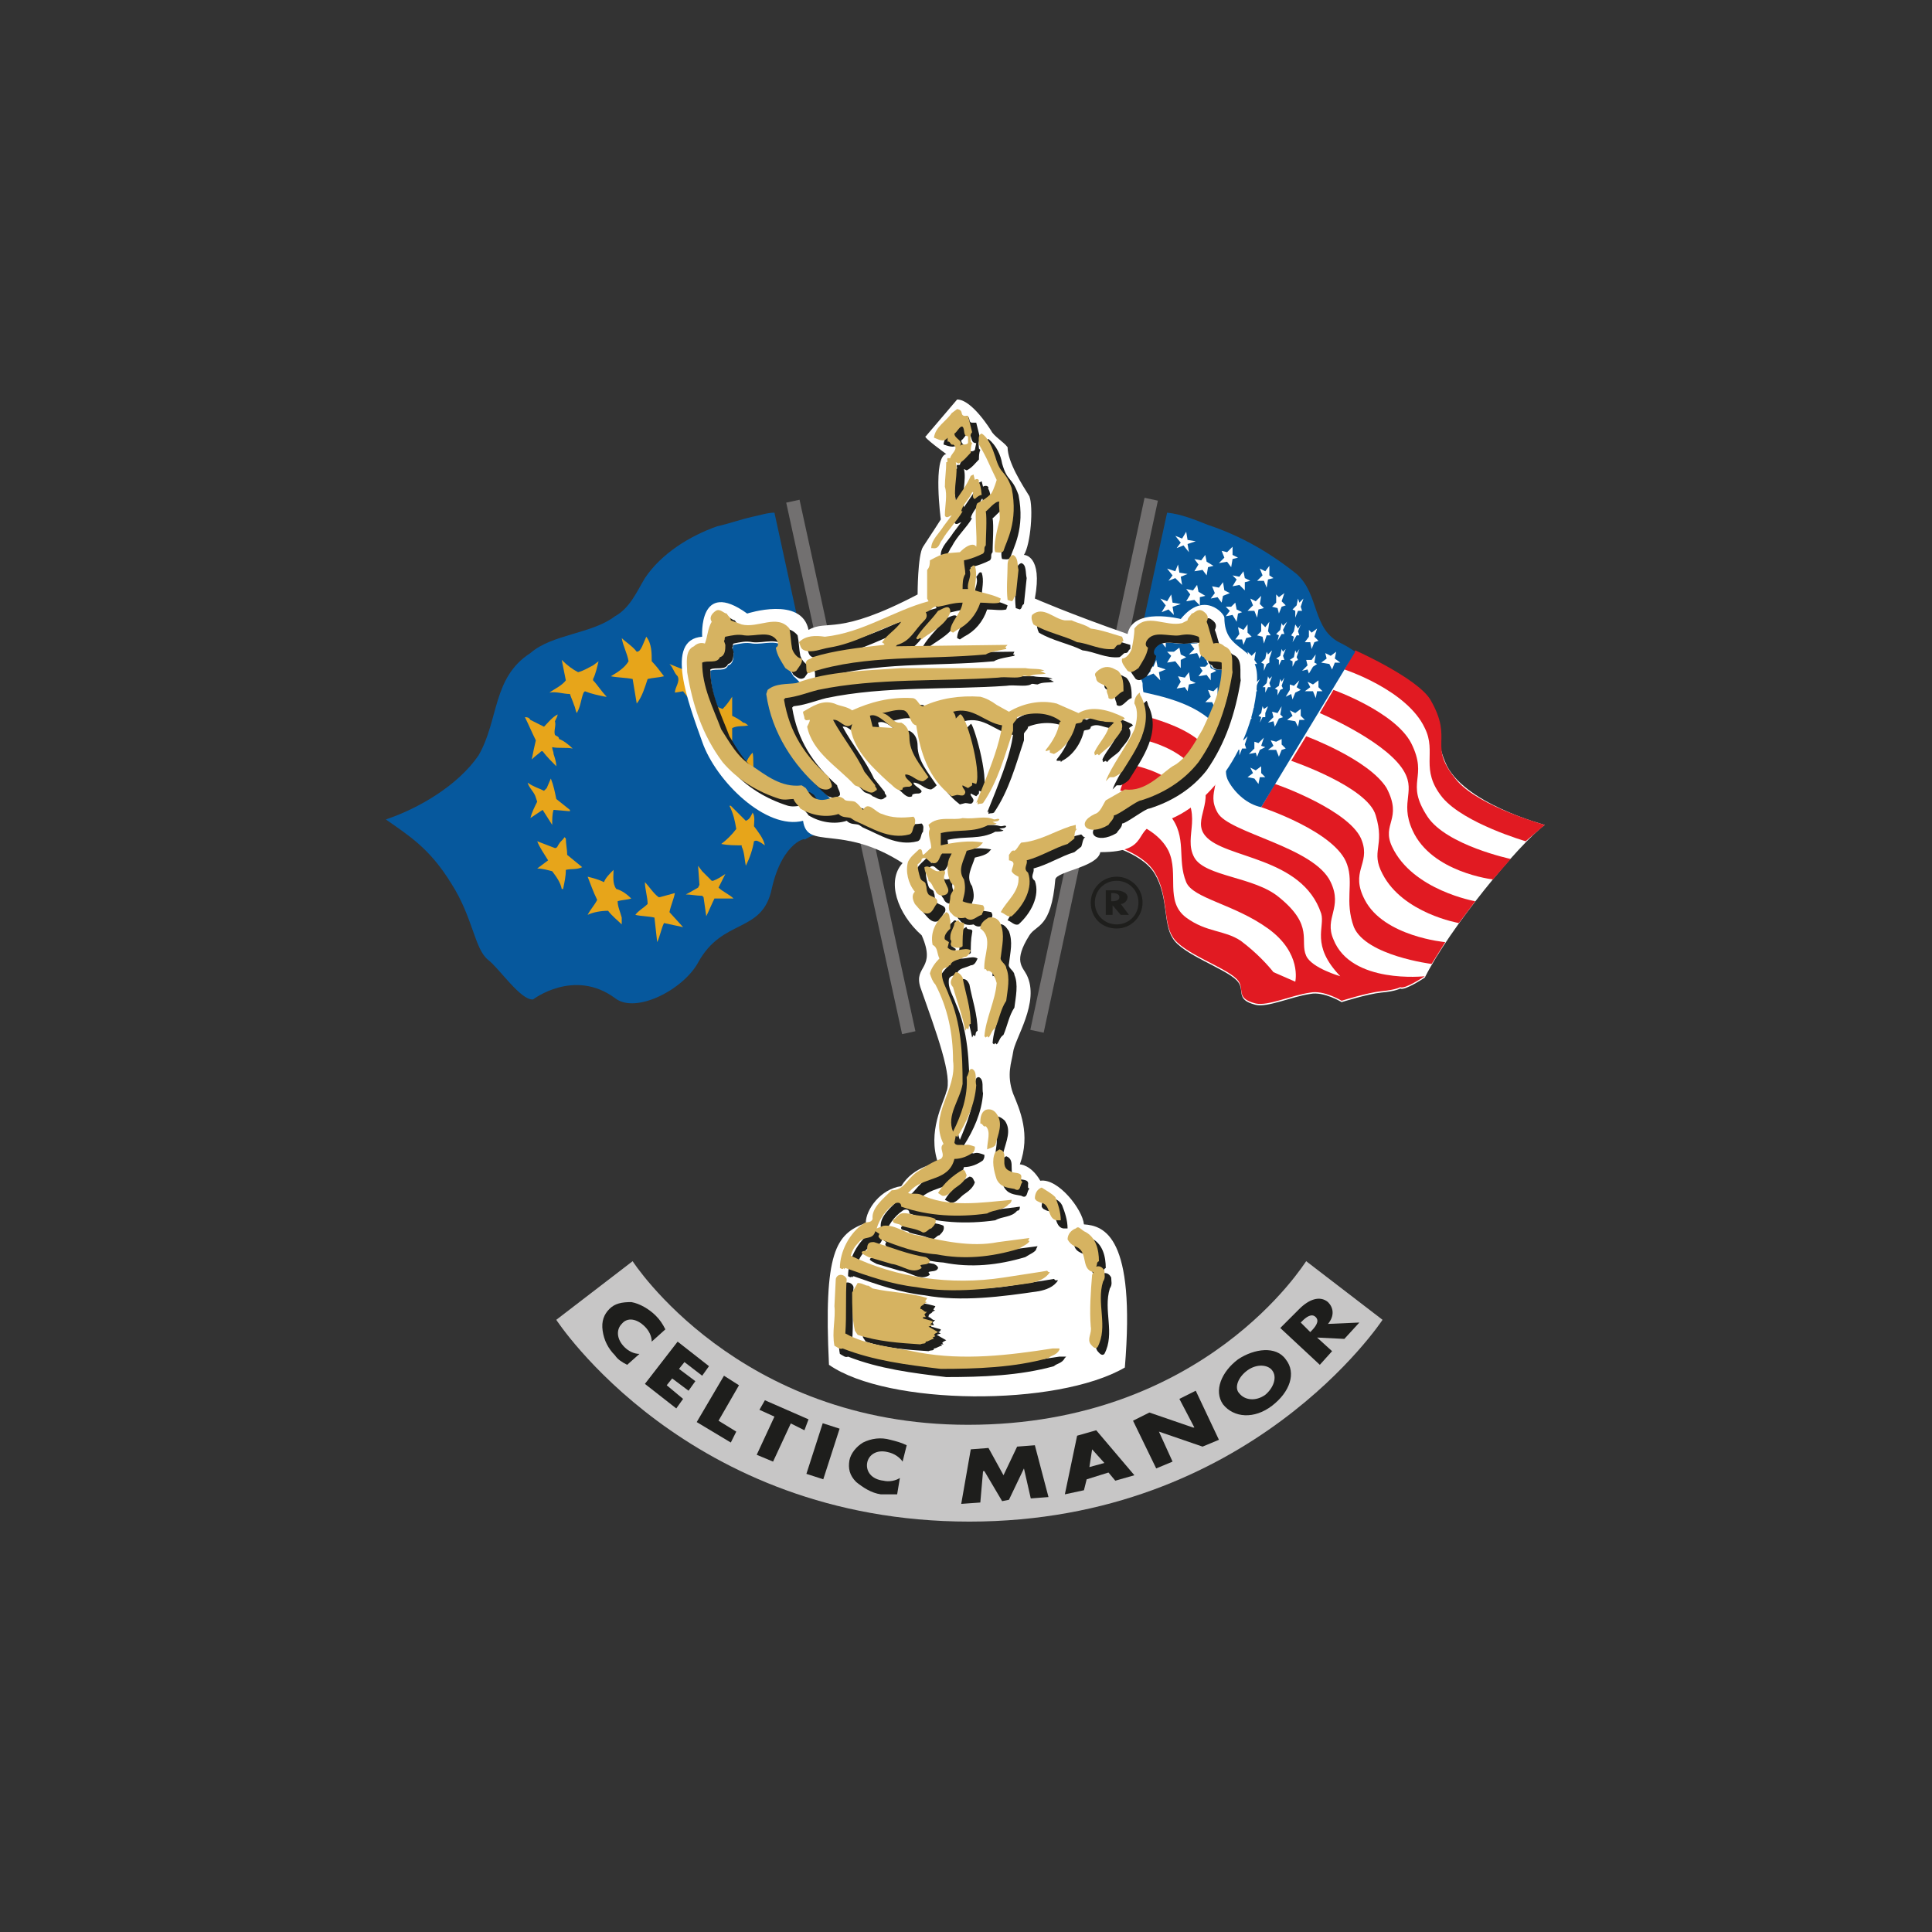 <?xml version="1.0" encoding="utf-8"?>
<!-- Generator: Adobe Illustrator 24.2.0, SVG Export Plug-In . SVG Version: 6.00 Build 0)  -->
<svg version="1.1" id="Layer_1" xmlns="http://www.w3.org/2000/svg" xmlns:xlink="http://www.w3.org/1999/xlink" x="0px" y="0px"
	 viewBox="0 0 141.7 141.7" style="enable-background:new 0 0 141.7 141.7;" xml:space="preserve">
<rect x="0" y="0" width="141.7" height="141.7" fill="#333333" stroke="none"/>
<style type="text/css">
	.st0{fill:#C7C6C6;}
	.st1{fill:#727070;}
	.st2{fill:#1E1E1C;}
	.st3{fill:#FFFFFF;}
	.st4{fill:#E11A22;}
	.st5{fill:#06589D;}
	.st6{fill:#E7A51A;}
	.st7{fill:#D6B361;}
</style>
<path class="st0" d="M71,104.5c-16.9,0-24.6-12-24.6-12l-5.6,4.3c0,0,9.6,14.8,30.3,14.8c20.6,0,30.3-14.8,30.3-14.8l-5.6-4.3
	C95.7,92.6,88.4,104.5,71,104.5"/>
<rect x="60.3" y="55.7" transform="matrix(0.21 -0.978 0.978 0.21 8.43 122.809)" class="st1" width="39.9" height="1"/>
<rect x="61.9" y="36.3" transform="matrix(0.977 -0.213 0.213 0.977 -10.544 14.585)" class="st1" width="1" height="39.9"/>
<path class="st2" d="M81.6,66.1L81.6,66.1c0.3,0,0.5-0.1,0.5-0.3c0-0.2-0.2-0.3-0.5-0.3h-0.1V66.1z M82.8,67.1h-0.6l-0.6-0.7h0v0.7
	h-0.5v-1.8h0.7c0.5,0,0.9,0.2,0.9,0.5c0,0.2-0.2,0.5-0.5,0.5L82.8,67.1z"/>
<path class="st2" d="M81.9,67.8c0.9,0,1.6-0.7,1.6-1.6c0-0.9-0.7-1.6-1.6-1.6c-0.9,0-1.6,0.7-1.6,1.6C80.3,67.1,81,67.8,81.9,67.8
	 M80,66.2c0-1,0.8-1.9,1.9-1.9c1,0,1.9,0.8,1.9,1.9c0,1-0.8,1.9-1.9,1.9C80.8,68.1,80,67.3,80,66.2"/>
<path class="st3" d="M104.5,71.7c0,0-1.5,1-1.8,0.8c0,0-0.3,0.2-1.4,0.3c-1,0.1-2.9,0.7-2.9,0.7s-1.3-0.8-2.3-0.6
	c-1.4,0.2-3.1,1-4,0.8c-1.6-0.4-0.7-1.1-1.4-1.8c-0.9-0.9-4-1.9-4.7-3.1c-0.7-1.1-0.3-3-1.3-4.7c-1-1.7-4.1-2.3-4.1-2.3l5.1-24
	c0,0,7.8,2.2,9.9,5.2c1.2,1.6,0.7,2.8,2,3.8c1.8,1.4,6.7,2.8,7.7,5.4c0.7,1.9-0.1,1.8,0.7,3.7c1.2,3,7.3,4.6,7.3,4.6
	C111.4,61.9,106.3,68.1,104.5,71.7"/>
<path class="st4" d="M106.9,57.3c1.7,1.9,6.4,3.2,6.4,3.2l-1.4,1.2c0,0-4.5-1.3-6.1-3.2c-1.7-2.1-0.4-3.3-1.3-5.1
	c-1.3-2.8-5.9-4.3-5.9-4.3l0.8-1.4c0,0,4.5,2,5.5,3.6C106.7,54.4,104.6,54.6,106.9,57.3"/>
<path class="st4" d="M104.7,59.9c1.4,2.1,6.1,3.1,6.1,3.1l-1.3,1.5c0,0-4.5-0.5-5.9-3.6c-1-2.2,0.4-2.9-0.8-4.6c-1.5-2.1-6-4-6-4
	l1-1.7c0,0,4.5,1.6,5.7,3.9C104.8,57.1,103,57.3,104.7,59.9"/>
<path class="st4" d="M102.1,62.1c1.5,3.2,6.1,4,6.1,4l-1.2,1.6c0,0-4.1-0.7-5.6-3.6c-0.9-1.7,0.2-2-0.5-4.3c-0.6-2.1-6.2-4-6.2-4
	l1.1-1.8c0,0,4.6,1.7,5.9,3.8C102.9,60.1,101.3,60.4,102.1,62.1"/>
<path class="st4" d="M99.9,61.7c0.6,1.7-0.9,2.2,0.2,4.3c1.4,2.7,5.9,3.1,5.9,3.1l-1,1.6c0,0-4.8-0.6-5.7-2.7
	c-0.7-1.9,0-3.2-0.5-4.6c-0.8-2.4-6.3-4.2-6.3-4.2l1-1.7C93.6,57.5,99.2,59.5,99.9,61.7"/>
<path class="st5" d="M98.4,47.2c0.4,0.2,0.7,0.4,1,0.6l-6.9,11.4c-1-0.2-1.9-1-2.4-1.9c-0.5-0.9,0.2-1.9-0.1-2.8
	c-1-2.4-3.7-3.2-6-3.7l-1.2-0.3l2.8-12.9c1,0.1,2,0.5,3,0.9c2.4,0.8,4.5,2,6.5,3.6C96.8,43.6,96.2,46.2,98.4,47.2"/>
<path class="st4" d="M82.5,52.2c0,0,5,0.8,6.2,3c1.2,2.3-0.3,2.8,0.6,4.4c0.8,1.5,7.1,2.5,8.3,5.1c0.9,1.9-0.5,2.6,0.2,4.2
	c1.3,3.3,6.7,2.7,6.7,2.7s-1.5,1-1.8,0.8c0,0-0.3,0.2-1.4,0.3c-1,0.1-2.9,0.7-2.9,0.7s-1.3-0.8-2.3-0.6c-1.4,0.2-3.1,1-4,0.8
	c-1.6-0.4-0.7-1.1-1.4-1.8c-0.9-0.9-4-1.9-4.7-3.1c-0.7-1.1-0.3-3-1.3-4.7c-1-1.7-4.1-2.3-4.1-2.3l0.4-2c0,0,3.6,0.5,4.7,2.7
	c0.8,1.7-0.3,3.7,1.3,4.9c1.5,1.1,2.8,0.9,4,1.7c1.2,0.9,2,1.8,2.4,2.3l1.6,0.7c0,0,0.5-2.1-2-3.9c-2.5-1.8-5.5-2.2-6-3.4
	c-0.7-1.7,0.1-3.3-1.2-4.9c-1.5-1.8-4.4-1.9-4.4-1.9l0.4-2c0,0,2.7,0.2,4.4,1.6c2.3,2.1,0.5,3.8,1.4,5.4c0.8,1.4,4.4,1.4,6.2,2.9
	c2.6,2.1,1.5,3.2,2,4.3c0.4,0.9,2.5,1.5,2.5,1.5c-2.2-2.3-1.1-3.6-1.4-4.6c-1.4-4.2-7.1-4-8.5-5.7c-1-1.2,0.8-2.5-0.4-4.4
	c-1.7-2.7-5.7-2.9-5.7-2.9L82.5,52.2z"/>
<polygon class="st3" points="90.4,40.7 90.8,40.9 90.4,41 90.3,41.6 90,41.2 89.4,41.3 89.8,40.9 89.6,40.4 90,40.5 90.4,40.1 "/>
<polygon class="st3" points="93.1,42.2 93.4,42.4 93,42.5 92.9,43.1 92.7,42.6 92.2,42.6 92.6,42.2 92.4,41.7 92.8,41.9 93.1,41.5 
	"/>
<polygon class="st3" points="94,44.1 94.3,44.4 94,44.5 93.8,45 93.7,44.6 93.3,44.5 93.6,44.2 93.6,43.6 93.8,43.8 94.2,43.5 "/>
<polygon class="st3" points="92.5,54.7 92.8,54.8 92.4,55 92.2,55.5 92.1,55.2 91.6,55.3 92,54.9 92,54.4 92.3,54.5 92.7,54.1 "/>
<polygon class="st3" points="93.9,52.4 94.1,52.6 93.8,52.7 93.5,53.3 93.4,52.9 93,53 93.4,52.6 93.3,52.2 93.7,52.3 94,51.8 "/>
<polygon class="st3" points="95.1,50.4 95.4,50.6 95,50.8 94.8,51.3 94.7,50.9 94.3,51.1 94.6,50.6 94.6,50.2 94.9,50.3 95.3,49.9 
	"/>
<polygon class="st3" points="96.4,48.6 96.6,48.7 96.3,48.9 96,49.4 95.9,49.1 95.5,49.2 95.9,48.8 95.8,48.4 96.2,48.4 96.5,48 "/>
<polygon class="st3" points="96.4,46.7 96.7,47 96.4,47.1 96.2,47.6 96.1,47.1 95.7,47.1 96,46.7 96,46.2 96.2,46.4 96.6,46.1 "/>
<polygon class="st3" points="95.4,44.5 95.5,44.8 95.2,44.8 95,45.3 95,44.8 94.8,44.7 95.1,44.4 95.2,43.9 95.3,44.2 95.6,43.9 "/>
<polygon class="st3" points="95.2,46.3 95.3,46.6 95.1,46.6 94.8,47.1 94.9,46.7 94.7,46.6 94.9,46.3 95,45.8 95.2,46.1 95.4,45.8 
	"/>
<polygon class="st3" points="94.1,48.1 94.2,48.4 94,48.4 93.8,48.8 93.8,48.4 93.6,48.3 93.9,48.1 94,47.6 94.1,47.8 94.3,47.6 "/>
<polygon class="st3" points="93.1,50.1 93.2,50.4 93,50.4 92.8,50.8 92.8,50.4 92.6,50.4 92.9,50.1 93,49.6 93.1,49.8 93.3,49.6 "/>
<polygon class="st3" points="94,50.3 94.1,50.5 93.9,50.6 93.7,51 93.7,50.6 93.5,50.5 93.8,50.3 93.9,49.8 94,50 94.2,49.7 "/>
<polygon class="st3" points="95.1,48.2 95.2,48.4 95,48.5 94.8,48.9 94.8,48.5 94.6,48.4 94.9,48.2 95,47.7 95.1,47.9 95.3,47.6 "/>
<polygon class="st3" points="92.8,52.3 92.8,52.6 92.6,52.6 92.4,53 92.5,52.6 92.3,52.5 92.5,52.3 92.6,51.8 92.7,52 93,51.8 "/>
<polygon class="st3" points="94.1,46.2 94.2,46.5 94,46.5 93.7,47 93.8,46.6 93.6,46.5 93.9,46.2 94,45.7 94.1,45.9 94.4,45.6 "/>
<polygon class="st3" points="93.1,48.3 93.1,48.6 92.9,48.7 92.7,49.2 92.7,48.7 92.5,48.6 92.8,48.3 92.9,47.8 93,48 93.3,47.7 "/>
<polygon class="st3" points="92.1,50.4 92.2,50.7 92,50.7 91.7,51.2 91.8,50.8 91.6,50.7 91.9,50.4 91.9,49.8 92.1,50.1 92.4,49.8 
	"/>
<polygon class="st3" points="91.7,52.4 91.8,52.7 91.6,52.8 91.3,53.2 91.4,52.8 91.1,52.7 91.4,52.4 91.5,51.9 91.7,52.1 92,51.8 
	"/>
<polygon class="st3" points="91.3,54.6 91.4,54.9 91.1,54.9 90.9,55.4 90.9,55 90.7,54.9 91,54.6 91.1,54 91.2,54.3 91.5,54 "/>
<polygon class="st3" points="93,46.3 93.2,46.6 92.9,46.6 92.7,47.2 92.6,46.7 92.2,46.6 92.5,46.3 92.5,45.7 92.8,46 93.1,45.6 "/>
<polygon class="st3" points="92,48.4 92.2,48.7 91.9,48.7 91.7,49.3 91.6,48.8 91.3,48.7 91.6,48.4 91.5,47.8 91.8,48.1 92.1,47.8 
	"/>
<polygon class="st3" points="90.9,50.6 91.1,50.9 90.8,50.9 90.6,51.5 90.5,51 90.2,50.9 90.5,50.6 90.4,50 90.7,50.3 91,49.9 "/>
<polygon class="st3" points="90.6,52.5 90.8,52.8 90.5,52.8 90.4,53.3 90.3,52.9 89.9,52.8 90.2,52.5 90.1,51.9 90.4,52.1 
	90.7,51.8 "/>
<polygon class="st3" points="92.4,44.3 92.7,44.6 92.3,44.7 92.2,45.3 92,44.8 91.5,44.8 91.9,44.4 91.7,43.9 92.1,44.1 92.5,43.7 
	"/>
<polygon class="st3" points="91.5,46.4 91.8,46.7 91.4,46.8 91.2,47.3 91.1,46.9 90.6,46.9 90.9,46.5 90.8,46 91.2,46.2 91.5,45.8 
	"/>
<polygon class="st3" points="90.5,48.7 90.8,48.9 90.4,49 90.3,49.6 90.1,49.1 89.6,49.1 90,48.8 89.8,48.2 90.2,48.4 90.5,48 "/>
<polygon class="st3" points="89.3,51 89.6,51.3 89.2,51.4 89.1,51.9 88.9,51.5 88.4,51.5 88.8,51.1 88.6,50.6 89,50.7 89.3,50.4 "/>
<polygon class="st3" points="89.8,43.3 90.2,43.5 89.7,43.7 89.6,44.2 89.3,43.8 88.8,43.9 89.1,43.5 88.9,43 89.4,43.1 89.7,42.7 
	"/>
<polygon class="st3" points="89,45.2 89.4,45.4 89,45.5 88.9,46.1 88.6,45.7 88,45.8 88.4,45.4 88.2,44.9 88.6,45 89,44.6 "/>
<polygon class="st3" points="88.2,47.4 88.6,47.6 88.2,47.8 88,48.3 87.8,47.9 87.2,48 87.6,47.6 87.3,47.2 87.8,47.2 88.2,46.9 "/>
<polygon class="st3" points="87.3,49.9 87.7,50.1 87.2,50.2 87.1,50.7 86.9,50.4 86.3,50.5 86.6,50 86.4,49.6 86.9,49.7 87.2,49.3 
	"/>
<polygon class="st3" points="88.5,41.2 89,41.5 88.6,41.6 88.5,42.2 88.2,41.8 87.6,41.9 87.9,41.4 87.6,41 88.1,41.1 88.4,40.7 "/>
<polygon class="st3" points="97.9,48.3 98.3,48.6 97.9,48.6 97.7,49.1 97.5,48.7 96.9,48.6 97.3,48.3 97.2,47.9 97.6,48.1 98,47.8 
	"/>
<polygon class="st3" points="96.7,50.4 97,50.7 96.6,50.7 96.5,51.2 96.3,50.7 95.7,50.7 96.1,50.4 95.9,50 96.3,50.2 96.7,49.9 "/>
<polygon class="st3" points="94,54.6 94.3,54.9 94,55 93.8,55.5 93.6,55 93,55 93.4,54.7 93.2,54.3 93.6,54.4 94,54.2 "/>
<polygon class="st3" points="92.5,56.7 92.8,57 92.4,57 92.3,57.5 92,57.1 91.5,57 91.9,56.7 91.7,56.3 92.1,56.5 92.5,56.2 "/>
<polygon class="st3" points="95.4,52.5 95.7,52.8 95.3,52.8 95.2,53.3 95,52.9 94.4,52.8 94.8,52.5 94.6,52.1 95,52.3 95.4,52 "/>
<polygon class="st3" points="91.3,42.4 91.7,42.6 91.3,42.7 91.3,43.3 90.9,42.9 90.4,43 90.7,42.5 90.4,42.2 90.9,42.3 91.2,41.9 
	"/>
<polygon class="st3" points="89.8,46.9 90.2,47.1 89.8,47.2 89.8,47.8 89.5,47.4 89,47.4 89.2,47 89,46.7 89.4,46.7 89.7,46.4 "/>
<polygon class="st3" points="88.8,49 89.2,49.2 88.8,49.4 88.8,49.9 88.5,49.5 87.9,49.6 88.2,49.2 88,48.9 88.4,48.9 88.7,48.6 "/>
<polygon class="st3" points="90.7,44.7 91.1,44.9 90.8,45 90.7,45.6 90.4,45.1 89.9,45.2 90.2,44.8 89.9,44.5 90.3,44.5 90.6,44.2 
	"/>
<polygon class="st3" points="87.9,43.4 88.4,43.7 88,43.8 88,44.4 87.6,44 87,44.1 87.3,43.6 87,43.2 87.5,43.3 87.8,42.9 "/>
<polygon class="st3" points="87.1,45.7 87.6,46 87.2,46.1 87.2,46.8 86.8,46.3 86.2,46.4 86.5,45.9 86.2,45.6 86.7,45.6 87,45.3 "/>
<polygon class="st3" points="86.6,48 87,48.2 86.6,48.4 86.6,49 86.2,48.5 85.6,48.6 85.9,48.1 85.6,47.8 86.1,47.8 86.5,47.5 "/>
<polygon class="st3" points="87.1,39.6 87.7,39.7 87.1,39.9 87.2,40.5 86.8,40 86.3,40.2 86.6,39.8 86.2,39.3 86.7,39.5 87,39 "/>
<polygon class="st3" points="86.5,42 87.1,42.1 86.6,42.3 86.7,42.9 86.2,42.4 85.7,42.6 86,42.2 85.6,41.7 86.2,41.9 86.4,41.4 "/>
<polygon class="st3" points="86,44.2 86.6,44.3 86,44.5 86.1,45.1 85.7,44.7 85.2,44.9 85.5,44.4 85.1,43.9 85.6,44.1 85.9,43.6 "/>
<polygon class="st3" points="85.4,46.5 86,46.7 85.5,46.9 85.5,47.5 85.1,47 84.6,47.2 84.9,46.8 84.5,46.3 85.1,46.4 85.3,46 "/>
<polygon class="st3" points="84.9,48.9 85.5,49.1 85,49.3 85.1,49.9 84.6,49.4 84.1,49.6 84.4,49.2 84,48.7 84.6,48.9 84.8,48.4 "/>
<path class="st5" d="M55.2,37.9c0.5-0.1,1.1-0.3,1.6-0.3l5.1,23.4c-0.8-0.1-2.2,0.1-2.9,0.6c0.3-0.2-1.6,0-2.4,3.6
	c-0.7,3.3-3.6,2.1-5.4,5.4c-1.1,2-4.6,3.8-6.1,2.6c-3-2.2-6,0.1-6,0.1c-0.9,0.1-2.5-2.3-3.3-2.9c-1-0.8-1.1-3.1-2.7-5.6
	c-1.6-2.6-3.1-3.5-4.8-4.7c2.4-0.8,5.3-2.5,6.8-4.7c1.5-2.6,1-5.7,3.8-7.5c1.6-1.4,4.5-1.4,6.2-2.7c1.1-0.6,1.6-1.8,2.2-2.8
	c1.2-1.8,3.3-3.1,5.3-3.8C53.5,38.4,54.3,38.1,55.2,37.9"/>
<path class="st6" d="M42.4,49.3c0.4-0.1,0.7-0.3,1.1-0.5l0.4-0.3c-0.1,0.4-0.2,0.9-0.4,1.3l0,0.1c0.3,0.3,0.6,0.8,1,1.2l-0.1,0
	c-0.5-0.1-1-0.2-1.5-0.4l-0.1,0.1c-0.2,0.5-0.2,1-0.5,1.5c-0.1-0.2-0.1-0.4-0.2-0.6c-0.1-0.3-0.2-0.5-0.3-0.8c-0.5,0-1-0.2-1.5-0.1
	l0,0c0.4-0.3,0.9-0.5,1.2-0.9c-0.1-0.5-0.2-1-0.3-1.5C41.6,48.8,42,49.1,42.4,49.3"/>
<path class="st6" d="M46.7,47.8c0.2,0,0.3-0.2,0.4-0.4l0.3-0.7c0.4,0.5,0.4,1.2,0.4,1.8c0.3,0.3,0.6,0.7,0.9,1.1l0,0
	c-0.4,0.1-0.8,0.1-1.2,0.2c-0.2,0.6-0.4,1.3-0.8,1.8c-0.1-0.6-0.2-1.2-0.3-1.8c-0.5-0.1-1.1-0.1-1.6-0.2c0.5-0.3,1-0.6,1.3-1.1
	c-0.1-0.6-0.4-1.1-0.5-1.7C45.9,47.1,46.4,47.4,46.7,47.8"/>
<path class="st6" d="M38.9,52.8l1,0.5c0.3-0.3,0.6-0.7,1-0.9c0,0.1-0.1,0.3-0.2,0.5c0.1,0.3-0.1,0.7,0,1c0.1,0.1,0.3,0.1,0.3,0.3
	c0.3,0.1,0.7,0.4,1,0.7c-0.5-0.1-1,0-1.5-0.1c0,0.2,0.1,0.3,0.1,0.5c0.1,0.3,0.2,0.6,0.2,0.9c-0.3-0.3-0.7-0.7-1-1.1l-0.1,0
	c-0.2,0.2-0.4,0.3-0.7,0.6c0.1-0.5,0.2-1,0.3-1.4c-0.3-0.6-0.5-1.1-0.8-1.7C38.6,52.6,38.8,52.6,38.9,52.8"/>
<path class="st6" d="M50.1,49.1c0.1-0.3,0.2-0.5,0.4-0.7c0.1,0.4,0.2,0.8,0.2,1.2c0.4,0.3,0.9,0.5,1.2,0.8c-0.3,0.1-0.7,0.1-1.1,0.1
	c0,0.4,0,0.7,0,1.1l0,0l-0.7-0.9l-0.6,0.1c0-0.4,0.4-0.8,0.2-1.2c-0.3-0.3-0.3-0.6-0.6-0.9L50.1,49.1L50.1,49.1z"/>
<path class="st6" d="M39.9,58l0.2-0.2l0.3-0.7c0.2,0.5,0.3,1,0.4,1.5l1,0.8l0,0.1l-1.2-0.1c-0.1,0.3-0.1,0.7-0.1,1.1l0,0l-0.7-1.1
	c-0.3,0.2-0.6,0.4-0.9,0.6c0.1-0.4,0.3-0.8,0.5-1.2l-0.1-0.3c-0.1-0.4-0.5-0.7-0.6-1.1C39.1,57.7,39.5,57.8,39.9,58"/>
<path class="st6" d="M53,52c0.3-0.3,0.5-0.6,0.7-0.9c0,0.5,0,0.9,0,1.4c0.2,0.1,0.6,0.3,0.8,0.5c0.2,0,0.3,0.2,0.4,0.2
	c-0.4,0.1-0.8,0-1.2,0.2c0,0.3,0,0.7,0,1c-0.3-0.3-0.3-1.1-0.9-0.9c-0.2,0-0.4,0-0.6,0c0.2-0.2,0.3-0.4,0.4-0.6
	c-0.1-0.4-0.4-0.8-0.5-1.2C52.4,51.7,52.7,51.9,53,52"/>
<path class="st6" d="M40.7,62.2c0.2,0,0.2-0.2,0.3-0.3c0.1-0.2,0.3-0.3,0.4-0.5l0.1,0.1c0,0.4,0.1,0.8,0.1,1.2l1.1,0.9
	c-0.4,0.2-0.8,0.1-1.2,0.2c0,0.5-0.1,0.9-0.2,1.4h-0.1c-0.1-0.5-0.4-0.9-0.7-1.3c-0.4-0.1-0.7-0.2-1.1-0.2l0,0l0.8-0.6
	c-0.3-0.5-0.6-0.9-0.8-1.4l0,0L40.7,62.2z"/>
<path class="st6" d="M54.7,56c0.1-0.3,0.3-0.6,0.5-0.8c0.1,0.5,0,0.9,0.1,1.4c0.3,0.2,0.6,0.5,0.9,0.7c-0.2,0.2-0.5,0.2-0.7,0.5
	l-0.1,0c-0.1,0.3-0.1,0.7-0.2,1.1c-0.2-0.4-0.2-0.8-0.4-1.2c-0.2,0-0.2,0.2-0.3,0.3L54.1,58c0-0.5,0.2-1,0.1-1.5l-0.6-1.2
	C54,55.5,54.3,55.9,54.7,56"/>
<path class="st6" d="M44.3,64.7c0.1-0.3,0.4-0.6,0.7-0.9c0,0.4-0.1,1,0.2,1.4c0.4,0.1,0.8,0.4,1.1,0.7c-0.3,0.1-0.7,0.1-1,0.2
	c0,0.4,0.2,0.8,0.3,1.2c0,0.2,0,0.3,0,0.5c-0.3-0.3-0.7-0.6-1-1c-0.5,0-1.1,0.1-1.5,0.3l0,0c0.2-0.4,0.5-0.7,0.7-1.1
	c-0.3-0.6-0.5-1.2-0.7-1.7C43.5,64.4,43.9,64.5,44.3,64.7"/>
<path class="st6" d="M54.7,60.2c0.3-0.1,0.4-0.4,0.5-0.6c0.2,0.3,0.1,0.7,0.1,1c0.3,0.4,0.7,0.9,0.8,1.4l-0.3-0.2
	c-0.2-0.1-0.3-0.2-0.5-0.1c-0.1,0.6-0.3,1.2-0.6,1.8l0,0c-0.1-0.5-0.1-1-0.3-1.4L54.4,62c-0.5,0-1,0-1.5-0.1
	c0.4-0.3,0.8-0.7,1.1-1.1c-0.1-0.6-0.2-1.1-0.5-1.7l0.1,0L54.7,60.2z"/>
<path class="st6" d="M48.3,65.8l0.1,0l1.1-0.3c-0.1,0.5-0.3,0.9-0.4,1.4l1,1.1c-0.5-0.1-0.9-0.2-1.4-0.3c-0.2,0.4-0.3,1-0.5,1.4
	L48,67.3c-0.4-0.1-1-0.1-1.4-0.2c0.2-0.3,0.6-0.5,0.9-0.8c0-0.5-0.2-1.1-0.2-1.6C47.6,65,47.9,65.5,48.3,65.8"/>
<path class="st6" d="M51.5,63.9c0.2,0.2,0.5,0.5,0.7,0.7l0.1,0c0.3-0.1,0.6-0.3,0.9-0.5l0,0l-0.5,1c0.3,0.3,0.8,0.5,1.1,0.8
	c-0.5,0-1,0-1.4,0c-0.2,0.4-0.4,0.9-0.6,1.3l-0.2-1.4l-0.1-0.1c-0.4,0-0.9-0.1-1.2-0.1l0.2-0.1l0.7-0.4l0.1-0.2l-0.1-1.4L51.5,63.9z
	"/>
<path class="st3" d="M61.5,59.1c-1.9-1.6-4.3-4.4-4.6-7.6l0.1-0.3c0.6-0.5,1-0.4,2.1-0.5l0.4-0.1c-0.3,0.2-1-0.8-1.3-1
	c-0.3-0.5-0.6-0.9-0.7-1.5l0,0c0.2-0.1,0.2-0.3,0.1-0.5c-0.5-0.8-1.6-0.3-2.4-0.4c-0.5-0.1-0.9,0-1.4,0.1c-0.1,0.1,0,0.2-0.1,0.3
	l0.1,0.3h0c0,0.3,0,0.8-0.4,0.9c-0.2,0.5-0.9,0.2-1.3,0.4c0,1.8,0.8,3.3,1.4,4.9c0.6,1,1.2,2.1,2.3,2.7c0.9,0.6,2.1,1.6,3.6,1.4
	l0.3,0.2c0.2,0.3,0.4,0.7,0.8,0.8C60.8,59.2,61.2,59.1,61.5,59.1 M83,58.5c1.5,0.2,2.6-1.1,3.5-1.7c1.1-0.6,1.6-1.8,2.2-2.7
	c0.6-1.6,1.4-3.1,1.4-4.9c-0.4-0.2-1.1,0.1-1.3-0.4c-0.4-0.1-0.3-0.6-0.4-0.9h0l0.1-0.3c-0.2-0.1,0-0.2-0.1-0.3
	c-0.4-0.1-0.9-0.2-1.4-0.1c-0.8,0.1-1.9-0.4-2.4,0.4c-0.1,0.1-0.1,0.4,0.1,0.5h-0.1c-0.1,0.6-0.5,1.4-0.9,1.7l0.1,0.3
	c0,2.3,2.1,2.7-1.4,7.3c-0.3,0.4-0.3,1.3-0.6,1.8C82.3,58.9,83,58.6,83,58.5 M51.5,46.7c0,0-0.3-4.3,3.3-1.7c0,0,4-1.3,4.5,1.2
	c1.4-0.8,2.1,0.5,8-2.6c0,0,0-2.9,0.4-3.5c0.6-0.9,1.3-2,1.3-2s-0.6-4.6,0.4-4.8c0,0-1.8-1.3-1.5-1.3l2.3-2.7c1.1,0,2.5,2.3,2.5,2.3
	c0.2,0.4,0.9,0.8,1.2,1.2c0,1.1,1.1,2.8,1.6,3.6c0.3,0.8,0.1,3.5-0.4,4.3c0,0,1.4,0,0.8,3.2c0,0,2.5,1.1,6.8,2.6
	c0.4-2,3.9-1.1,3.9-1.1c1.7-2.1,3.2-0.4,3.2-0.1c0,2.6,2.4,1.9,2.4,4.4c0,4.4-3.2,9.5-7,10.6c-2.3,0.4-0.6,2.2-4.5,2.2
	c-0.2,1.1-3.2,1.4-3.3,2c-0.3,3.6-1.4,3.3-1.9,4.1c-1.2,1.9-0.5,2.3-0.2,2.9c1,2-0.9,4.7-1,5.7c-0.1,0.7-0.5,1.6,0,3
	c0.5,1.2,1.3,3,0.5,5.2c0,0,0.8,0,1.5,1.2c1.3-0.2,3.1,2.1,3.2,3.2c1.5,0.1,3.8,0.9,3,10.5c-5,2.9-17.4,2.8-21.7-0.2
	c-0.4-8.3,0.5-9.6,2.7-10.4c0-1,1.1-2.5,2.6-2.7c0.9-1.5,2.7-1.7,2.7-1.7c-0.8-2.3,0.4-4.4,0.6-5.2c0.5-1.1-0.7-4.3-1.9-7.7
	c-0.5-1.6,1.2-1.3,0.1-3.8c-1.8-1.6-2.6-4-1.4-5.3c-4.5-2.9-7-0.9-7.3-3.1c-2.7,0.7-6.4-2.9-7.4-5.8C50.5,51.6,48.7,46.9,51.5,46.7"
	/>
<path class="st2" d="M80,90.8c0.9,0.4,1.1,1.4,1.1,2.2c-0.2,0.1-0.1,0.2-0.2,0.4c0.3-0.1,0.5,0.1,0.6,0.3c0,0.3,0.1,0.5-0.1,0.8
	c-0.5,1.6,0.4,3.3-0.4,4.8c-0.2,0.2-0.4-0.1-0.5-0.2c-0.3-0.4,0.1-0.8,0-1.3c-0.1-1.2,0-2.6,0.1-3.8l0.1-0.2c-1-0.2-0.4-1.6-1.4-1.9
	c-0.2-0.1-0.4-0.2-0.5-0.5c0-0.4,0.3-0.7,0.6-0.8C79.7,90.5,79.8,90.7,80,90.8"/>
<path class="st2" d="M71.1,31.8c-0.2-0.1-0.4,0.4-0.6,0.5c0,0.4,0.7,0.5,0.4,0.9c0.2-0.2,0.4,0,0.6-0.2l0.1-0.5
	C71.2,32.5,71.3,32.1,71.1,31.8 M71.3,31l0.3,0l0.3,1.2c-0.2,0.2-0.1,0.5-0.1,0.7l0.1,0.1c-0.1,0.2-0.1,0.5-0.1,0.7
	c-0.3,0.3-0.5,0.6-0.9,0.8l-0.2-0.1c0.2,0.8-0.2,1.9,0,2.8c0.4-0.6,0.8-1.1,1.1-1.8l0.2-0.1l0.1,0.4c0.1-0.1,0.4-0.1,0.4,0.1
	c-0.1,0.1,0.1-0.1,0.2,1c-0.2,0-0.5,0.3-0.5,0.3c-0.3-0.1,0-0.6-0.2-0.5c-0.2,0.5-0.7,0.9-0.8,1.4h0.1c-0.4,0.7-1.1,1.3-1.5,2.1
	c-0.2,0.2-0.2,0.7-0.7,0.6l-0.1,0c0-0.6,0.6-1.1,0.9-1.6l0.6-0.8c-0.1,0-0.4,0.3-0.5,0c0-0.7,0.2-1.5,0-2.1c0-0.6,0.1-1.2,0.1-1.8
	c0.2,0,0-0.2,0.1-0.3l0.2,0c0-0.3,0.7-0.7,0.2-1c-0.2,0.1-0.2-0.3-0.4-0.2l0-0.3c-0.2,0.3-0.7,0.1-1,0c0.1-0.8,0.9-1.2,1.3-1.8
	l0.4-0.3C71.2,30.6,71,31,71.3,31"/>
<path class="st2" d="M73.5,34c0.4,1.4,0.7,0.9,1.2,2.3c0.5,2.5-0.4,3.9-0.6,4.6c-0.1,0.2-0.5,0.1-0.6,0.1c-0.2-0.4,0.2-1.9,0.3-2.3
	c0.1-0.3-0.1-1.2,0-1.4c-0.3-0.1-0.9,0.7-1,0.7c0.1,0.5,0,2,0,2.5c-0.2,0.2,0,0.4-0.2,0.6c-0.4,0.2-0.9,0.4-1.4,0.5
	c0,0.3,0.1,0.7,0.1,1c-0.2,0.3-0.2,0.7-0.2,1.1l0.4,0c-0.1-0.5,0.3-0.9,0.1-1.4c0.2-0.2,0.2-0.4,0.4-0.3c0.2,0.6,0,1.2,0,1.8
	c0.6,0.2,1.3,0.3,1.9,0.6l-0.1,0.3c-0.4,0.1-0.9,0-1.4,0c-0.3,0.9-0.9,1.6-1.7,2l-0.3,0.2l-0.2-0.1c0-0.7,0.7-1.3,0.9-2.1
	c-0.7,0-1.2,0.2-1.8,0.3c-0.4-0.1-0.5,0.3-0.9,0.4c0.1,0.2,0.1,0.4-0.1,0.6c-0.8,0.8-1,1.5-2,1.8l-0.1,0.1l7.9-0.1l0.3,0L74.3,48
	l0.1,0v0.1c-0.5,0.1-1.2,0.2-1.5,0.4c-4.3,0.4-8.7,0-12.8,1.3c-0.5,0.3-0.2-0.4-0.4-0.7c0.1-0.3,0.3-0.2,0.5-0.4
	c1.6-0.5,3.4-0.7,5.2-0.9c0.2-0.1-0.1-0.1-0.1-0.2c0.4-0.6,1-0.9,1.4-1.5c-1.8,0.6-3.4,1.6-5.3,1.9c-0.6,0.1-1.2,0.4-1.8,0.2
	c-0.3-0.1-0.3-0.4-0.4-0.6c0.5-0.5,1.2-0.5,1.9-0.4c2.8-0.3,5-1.9,7.6-2.6l-0.2-0.3l0-2.1c0.2-0.2,0.2-0.5,0.2-0.7
	c1-0.6,1.1-0.5,2.2-0.6c0.7-0.7,1.1-0.6,1.2-0.4c0.1-0.6-0.2-3,0.1-3.2c0.4-0.2,0.7-0.4,1-0.7c0.2-0.3,0.4-1,0.4-1
	c-0.6-1.2-0.6-1.4-1.3-2.6c0-0.3-0.1-0.7,0.2-0.8C73.1,32.7,73.4,33.4,73.5,34"/>
<path class="st2" d="M75.3,42.4l-0.2,1.9c-0.2,0.1-0.1,0.3-0.3,0.4l-0.3-0.1c-0.1-0.8,0-1.8,0-2.6c0-0.2,0.1-0.6,0.4-0.7
	C75.3,41.4,75.2,42,75.3,42.4"/>
<path class="st2" d="M70.2,45.5c-0.3,0.9-1.3,1.4-2,1.9l-0.1,0.1l-0.1-0.1c-0.1,0-0.2,0.2-0.3,0c0.4-0.7,1.1-1.3,1.6-2
	C69.6,45.3,70.3,44.8,70.2,45.5"/>
<path class="st2" d="M55,46.3c1.2,0.3,2.6-0.8,3.5,0.3c0.1,0.5,0.1,1,0.2,1.5c0.1,0.3,0.4,0.7,0.7,0.7c0.1,0.3-0.2,0.6-0.4,0.9
	c-0.3,0.2-0.5,0-0.8-0.2c-0.3-0.5-0.6-0.9-0.7-1.5l0,0c0.2-0.1,0.2-0.3,0.1-0.5c-0.5-0.8-1.6-0.3-2.4-0.4c-0.5-0.1-0.9,0-1.4,0.1
	c-0.1,0.1,0,0.2-0.1,0.3l0.1,0.3l0,0c0,0.3,0,0.8-0.4,0.9c-0.2,0.5-0.9,0.2-1.3,0.4c0,1.8,0.8,3.3,1.4,4.9c0.6,1,1.2,2.1,2.3,2.7
	c0.9,0.6,2.1,1.6,3.6,1.4l0.3,0.2c0.2,0.3,0.4,0.7,0.8,0.8c0.8,0.3,1.4-0.5,2,0c0.1,0.2,0.5,0.1,0.8,0.2c0.3,0.2,0.4,0.4,0.6,0.6
	c0.4-0.7,0.9,0.2,1.4,0.3c0.7,0.3,1.5,0.3,2.3,0.2c0.2,0.2,0.1,0.4,0.1,0.6c-0.2,0.2-0.1,0.6-0.4,0.7c-1.5,0.4-2.8-0.5-4-1l-0.3-0.2
	c-0.3-0.1-0.6,0-0.9-0.3c-0.9,0.3-2,0.1-2.8-0.4c-0.1-0.2-0.4-0.4-0.5-0.7c-0.3,0-0.6,0.1-1,0c-1.6-0.5-3.1-1.4-4.2-2.7
	c-1.5-1.9-2.2-4.2-2.6-6.6c0-0.6-0.2-1.6,0.5-1.9c0.2-0.2,0.5-0.3,0.8-0.2c0.2-0.5,0.2-1.1,0.5-1.6c-0.2-0.4,0-0.6,0.3-0.8
	c0.3-0.2,0.6,0.2,0.8,0.2c0.1,0.2,0.3,0.3,0.3,0.5L55,46.3z"/>
<path class="st2" d="M79.2,46.1c0.4,0.3,1,0.3,1.4,0.6c0.8,0.1,1.6,0.4,2.3,0.6l0,0.3c-0.2,0.1-0.1,0.3-0.4,0.3
	c-0.1,0-0.2,0.2-0.4,0.3c-1,0.1-1.8-0.4-2.7-0.5c-1-0.5-2.2-0.7-3.2-1.3c-0.1-0.2-0.2-0.5-0.1-0.7c0.8-0.7,1.6,0.3,2.4,0.4
	L79.2,46.1z"/>
<path class="st2" d="M82.6,49.7c0.4,0.4,0.4,1,0.4,1.5c-0.4,0.1-0.7,0.8-1.1,0.5c0-0.3-0.2-0.4-0.1-0.7c-0.2-0.4-0.8-0.3-0.8-0.7
	c0-0.2-0.2-0.3,0-0.5c0.3-0.3,0.7-0.5,1.2-0.3L82.6,49.7z"/>
<path class="st2" d="M75.8,49.6c0.5,0.1,1.1,0,1.4,0.2l-0.3,0l0.4,0.2c-0.4,0.1-0.8,0-1.2,0.2c-0.2,0-0.4-0.1-0.5,0
	c-0.4,0.2-1.2,0-1.8,0.1c-4.2,0.3-8.9,0-13.2,0.9c-0.8,0.2-1.5,0.5-2.4,0.6l-0.1,0.1c0.4,2.4,1.5,4.1,3.3,5.7c0,0.2,0.4,0.7,0.1,0.8
	c-0.2,0.2-0.7,0.1-0.9-0.1c-1.7-1.5-3.4-3.9-3.8-6.8l0.1-0.3c0.6-0.5,1.4-0.4,2.1-0.5c2.4-0.9,5.1-0.9,7.7-1.1L75.8,49.6z"/>
<path class="st2" d="M84.2,51.7c1,2-0.4,3.9-1.4,5.5c-0.2,0.2-0.4,0.3-0.6,0.4l-0.3,0l0,0l-0.3,0.3c0.4-1.1,1.5-2.5,2.1-3.8
	c0.2-0.6,0.3-1.4,0-1.9c0-0.3,0.1-0.6,0.4-0.8C84.1,51.4,84.2,51.6,84.2,51.7"/>
<path class="st2" d="M66.2,54C66,54,65.1,52.7,64.4,53l0.2,0.8L66.2,54z M72.1,58.1L71.8,58l0,0.2l0,0l-0.2,0.2l-0.4-0.2
	c-0.1,0.2,0.4,0.4,0.1,0.7c-0.1,0.1-0.3,0-0.5,0L70.4,59c-1.7-1.3-2.3-3.2-2.6-5.2c-0.5-0.1-0.4-0.9-0.9-1.1c-0.6-0.1-1,0.1-1.6,0.2
	c0.6,0.1,0.8,0.8,1.4,0.7c0.4,0.2,0.6,0.6,0.6,1.1c0,1.1,0.8,2,1.4,2.9c-0.1,0.1-0.2,0.2-0.4,0.3c-0.5,0-0.8-0.5-1.3-0.5
	C67,57.7,68,58,67.4,58.2c-0.2,0-0.4,0-0.5,0.1l0,0.1c-0.4,0.2-0.7-0.3-1-0.5c-1.2-1.1-2.5-2.3-2.8-3.9l0.1-0.4
	c-0.5,0.5-0.9-0.4-1.4-0.3c0.7,1.3,1.7,2.5,2.3,3.8l0.8,1c-0.1,0.1,0.3,0.3,0,0.4c-0.3,0.3-0.6,0-0.9-0.1c-0.2-0.2-0.4-0.2-0.6-0.3
	c-1.3-1.4-3.1-2.4-3.5-4.3c0.1-0.2,0.2-0.4,0.2-0.5c-0.2,0-0.3,0.1-0.4-0.1c0-0.2-0.1-0.3-0.1-0.5c0.7-0.4,1.4-0.9,2.3-0.6
	c0.4,0.2,0.9,0.2,1.3,0.5c1.4-0.6,2.8-1,4.4-0.9c0.4,0,0.4,0.6,0.7,0.6c1.3-0.6,2.7-0.8,4.2-0.7c0.4,0.1,0.8,0.3,1.2,0.6l0.9,0.5
	c1-0.6,2.3-0.9,3.5-0.6l1.6,0.7c1-0.6,2.3-0.2,3.3,0.3l0.1,0.1l-0.3,0.2c0.4,0.6-0.4,1.2-0.7,1.7c-0.3,0.3-0.7,0.5-0.9,0.8l-0.1-0.1
	l-0.2,0.1c0-0.2-0.1-0.1,0-0.3c0.3-0.6,0.8-1.1,1-1.7l0.4-0.4c-0.2-0.1-0.5,0-0.8-0.1c-0.5,0-1-0.4-1.5-0.1c0,0.3-0.4,0.2-0.5,0.3
	c-0.2,0.9-0.8,1.8-1.6,2.2l-0.1,0.1v-0.1l-0.3,0l0-0.1c0.5-0.6,0.9-1.3,1-2l0.1-0.1c-0.9-0.7-2.2-0.7-3.2-0.3c0,0.2-0.2,0.3-0.3,0.5
	l0,0.5c-0.6,1.8-1.1,3.7-2.2,5.3c-0.2,0.1-0.2,0-0.4,0.1l0-0.2l-0.1,0.1l0.6-1.5c0.5-1.3,1.1-2.8,1.3-4.2c-1.3-0.2-2.1-1.4-3.6-1
	c0.1,0.1,0.2,0.3,0.2,0.5l0.3-0.3C71.3,52.8,72.6,57,72.1,58.1"/>
<path class="st2" d="M73.4,60.6c0.2,0,0.3-0.1,0.4,0c-0.1,0.2-0.3,0.1-0.5,0.2l0.3,0.1c-0.1,0.1-0.4,0.1-0.6,0.1
	c-1.1,0.6-2.2,0.3-3.5,0.6l0.1,0.9c0.9-0.2,2.1-0.4,3.1-0.2l-0.1,0.1l0,0c-0.2,0.3-0.7,0.4-1.1,0.5c-0.2,0.7-0.7,1.4-0.2,2.1
	c0.1,0.4,0.2,0.8,0,1.2l-0.1,0.4c0.5,0.2,1.1,0.2,1.5,0.3c0.2,0.3,0,0.4-0.1,0.7c-0.4,0.1-0.7,0.6-1.2,0.2c-0.4,0.1-0.8,0-1-0.3
	c-0.4-0.3-0.1-0.8-0.1-1.2c0-0.4,0.6-0.7,0.1-1c-0.3-0.4-0.4-1.2-0.2-1.8l0.2-0.3l-0.7,0c-0.2,0.2-0.3,0.6-0.5,0.7
	c-0.5,0.1-0.6-0.6-1-0.3c0,0.2-0.2,0.3-0.3,0.4c0,0.3,0.1,0.7,0.2,1c0.1,0.3,0.4,0.2,0.4,0.5c0.1,0.2,0,0.4,0.2,0.7
	c0.2,0.2,0.8,0.2,0.6,0.7c-0.2,0.2-0.3,0.7-0.7,0.7c-0.4,0-0.7-0.5-0.9-0.7c-0.1-0.2-0.3-0.6,0-0.9c-0.5-0.6-0.7-1.5-0.5-2.2
	c0.2-0.4,0.5-0.6,0.8-0.9c0.3-0.1,0.2,0.3,0.3,0.4v0c0.2-0.1,0.4-0.4,0.6-0.5c0-0.5-0.3-1-0.1-1.4L68.9,61c0.7-0.7,1.8-0.3,2.5-0.5
	C72.1,60.6,72.7,60.4,73.4,60.6"/>
<path class="st2" d="M79.5,61.4l0.1,0c-0.2,0.1-0.2,0.5-0.3,0.7l-0.5,0.4c-1,0.3-1.9,0.9-3,1.2c0.1,0.3-0.3,0.6,0.1,0.9
	c0.4,1.1-0.3,2.4-1.2,3.2c-0.3,0.1-0.5-0.2-0.8-0.3c0.4-0.8,1.4-1.5,1.3-2.5c-0.2-0.1-0.4-0.2-0.5-0.4c0-0.3,0.4-0.7-0.2-0.8
	c-0.2-0.1-0.1-0.2-0.1-0.4c0.1-0.1,0.2-0.4,0.4-0.3c0.2-0.1,0.3-0.4,0.5-0.6c1.3-0.1,2.4-0.8,3.6-1.2l0.4-0.1L79.5,61.4z"/>
<path class="st2" d="M69.4,64.5c0.2,0,0.6-0.2,0.5,0.2c-0.3,0.6,0.6,1.1,0.1,1.5c-0.4,0.2-0.7,0-0.8-0.3c-0.2-0.2-0.2-0.5-0.5-0.7
	c0-0.3-0.3-0.6-0.3-1C68.8,63.9,69,64.5,69.4,64.5"/>
<path class="st2" d="M70.2,68l0,0.6c-0.2,0.2-0.5,0.5-0.4,0.8l0.3,0.2L70,70.1c0.5,0.5,1.2-0.1,1.7,0.2c-0.1,0.2-0.2,0.5-0.5,0.5
	c-0.4,0.2-0.9,0.2-1,0.6l-0.1,0c0,0.2-0.4,0.1-0.5,0.4c-0.1,0.7,0.3,1.2,0.5,1.8c0.9,2,1,4.3,1,6.5c-0.2,1.2-1.2,2.3-0.7,3.5
	c0.5-1.2,1.1-2.6,1-4c0.2-0.3,0.1-0.6,0.4-0.6c0.4,0.2,0.2,0.8,0.3,1.2c-0.1,1.4-0.7,2.7-1.4,3.8L70.7,84l-0.1,0.4
	c0.2,0.3,0.5,0.1,0.8,0.2c0.3-0.1,0.5,0,0.8,0.1c0,0.2,0,0.2-0.1,0.4c-0.4,0.3-0.9,0.5-1.4,0.5c-0.4,1.6-2.1,1.3-3.1,2.2L67.2,88
	c0.2,0.1,0.6,0,0.9,0.1c2,1,4.5,0.7,6.7,0.4c0,0.1,0,0.3-0.2,0.3c-0.4,0.5-1.1,0.4-1.6,0.7c-2.1,0.3-4.3,0.2-6.3-0.5
	c0-0.4-0.4-0.3-0.5-0.2c-0.6,0.4-1.1,1.1-1.3,1.8l0.5-0.1c0.9-0.1,1.6,0.6,2.5,0.7c1.8,0.4,3.9,0.9,5.9,0.5l2.3-0.3l-0.1,0.2H76
	c0,0.2-0.5,0.4-0.8,0.6c-2,0.6-4,0.8-6,0.4c-1.5-0.1-2.8-0.6-4.1-1.1c-0.2-0.2-0.2-0.2-0.1-0.4l-0.3-0.2c-0.2,0.7-0.8,0.3-1.2,0.8
	c-0.3,0.3-0.5,0.6-0.6,1c3.3,1.6,7.3,2.2,11.2,1.6l2.6-0.4v0l0.6-0.1l0.1,0.1l0,0l0.2,0c-0.3,0.5-0.9,0.7-1.4,0.8
	c-2.7,0.4-5.7,0.8-8.4,0.3c-1.8-0.2-3.5-0.8-5.2-1.4l-0.1,0.1l0-0.1c-0.1,0.1-0.1,0.1-0.3,0c0-1.2,0.7-2.6,1.8-3.3
	c0.2-0.1,0.5,0,0.6-0.3c-0.1-0.8,0.8-1.5,1.4-2.1c0.9,0,1.1-0.8,1.8-1.3c0.6-0.4,1.2-0.8,1.8-1c0.4-0.3-0.2-0.8,0.2-1.1
	c-1.1-2.2,1-3.9,0.7-6.1c0-2-0.4-3.9-1.3-5.6c-0.3-0.2-0.4-0.5-0.4-0.8c0.1-0.4,0.4-0.8,0.7-1.1c-0.2-0.4-0.1-0.8-0.5-1
	c-0.2-1,0.3-1.8,1-2.4C70.3,67.5,70.2,67.9,70.2,68"/>
<path class="st2" d="M74,68.3c0.3,0.8,0.1,1.5,0,2.4c-0.1,0.3,0.4,0.5,0.4,0.8c0.3,0.7,0.1,1.6,0,2.4c-0.4,0.6-0.5,1.3-0.8,2
	c-0.3,0.2-0.3,0.5-0.5,0.7L73,76.5l-0.1,0.1l-0.1-0.1l0,0c0.1-1.3,0.8-2.6,0.9-3.9c-0.1-0.3-0.2-0.8-0.6-0.9
	c-0.2,0.1-0.1-0.2-0.3-0.1c-0.1-1,0.8-2.3-0.2-3c0-0.4,0.3-0.6,0.6-0.8C73.6,67.7,73.8,68,74,68.3"/>
<path class="st2" d="M71.3,68.4c-0.1,0.5-0.1,1-0.1,1.5c-0.2,0.2-0.6,0.1-0.8,0c-0.2-0.2,0.1-0.3-0.1-0.5l0-0.2c0-0.4,0.3-0.7,0.3-1
	c0.1-0.1,0.2-0.2,0.3-0.2C70.9,68.3,71.4,68,71.3,68.4"/>
<path class="st2" d="M71.1,72.2c0.2,1.1,0.6,2.2,0.6,3.4c-0.2,0.1-0.1,0.3-0.2,0.4l-0.1-0.1l-0.1,0.2c-0.2-1.1-0.6-2.1-0.9-3.2
	c-0.2-0.2-0.2-0.4-0.1-0.6c0.1-0.2,0.2-0.4,0.3-0.5C70.9,71.8,71,72,71.1,72.2"/>
<path class="st2" d="M73.7,82.2c0.5,0.7,0.1,1.5-0.1,2.3c-0.2,0.2-0.4,0.2-0.6,0.3c0-0.6,0.3-1.3-0.1-1.7c-0.2,0.1-0.2-0.2-0.4-0.2
	c0-0.3,0-0.8,0.4-1C73.2,81.8,73.5,82,73.7,82.2"/>
<path class="st2" d="M74.6,86.4c0.2,0.2,0.9,0,0.8,0.5l0,0.2l0.1,0.1c-0.2,0.1-0.1,0.8-0.6,0.5c-0.5-0.1-1-0.1-1.3-0.7
	c-0.2-0.6-0.4-1.4-0.1-2l0.3-0.2C74.6,85.1,73.8,86.2,74.6,86.4"/>
<path class="st2" d="M71.5,86.7c-0.1,0.4-0.5,0.7-0.8,0.9c-0.3,0.2-0.6,0.7-1,0.6L69.3,88c0.4-0.7,1.1-1.3,1.8-1.7
	C71.4,86.3,71.4,86.6,71.5,86.7"/>
<path class="st2" d="M77.9,88.4c0.2,0.5,0.4,1.1,0.4,1.7l-0.3,0c-0.7-0.1-0.4-1.2-1.2-1.3c-0.2-0.1-0.3-0.1-0.4-0.3
	c0-0.4,0.2-0.7,0.5-0.8C77.3,87.9,77.7,88,77.9,88.4"/>
<path class="st2" d="M67.6,89.6c0.6,0.1,1.2,0.1,1.6,0.3c0.1,0.3-0.1,0.5-0.3,0.7c-0.2,0-0.3,0.3-0.6,0.3c-0.5-0.3-1-0.3-1.6-0.5
	c-0.1-0.2-0.7-0.1-0.6-0.4C66.5,89.6,66.5,89.3,67.6,89.6"/>
<path class="st2" d="M68.5,92.7c0.2,0.1,0.3,0.2,0.3,0.3c-0.1,0.3-0.5,0.2-0.7,0.3l0.1,0.2c-0.7,0.5-1.4-0.2-2.2-0.3l-1.7-0.5
	c-0.2-0.1-0.4-0.2-0.5-0.3c0-0.2,0.2-0.1,0.4-0.2c0-0.3,0-0.6,0.4-0.6l0.1,0C66,92.1,67.2,92.5,68.5,92.7"/>
<path class="st2" d="M62.6,94.4c-0.1,1.3,0,2.6-0.1,4c1.6,0.9,3.6,1,5.4,1.4c3.3,0.6,6.6,0.2,9.8-0.3c0.2,0,0.4,0,0.5,0l-0.1,0.1
	l0,0c-0.2,0.4-0.6,0.4-0.8,0.6c-2.5,0.7-5.3,0.8-7.9,0.8c-2.5-0.3-4.9-0.6-7.2-1.5c-0.2,0.1-0.4-0.1-0.6-0.2c-0.2-1,0.1-2,0-2.9
	l0.1-2C61.9,93.9,62.5,94,62.6,94.4"/>
<path class="st2" d="M64.3,94.9l0.3,0.2c1.3,0.3,2.7,0.3,4,0.7c0,0.1-0.3,0.3,0,0.3l-0.2,0.1c-0.1,0.2-0.3,0.1-0.3,0.4
	c0.2,0,0.3,0.3,0.5,0.2l-0.2,0.2l0.1,0.2l-0.2,0l0,0.1l0.7,0.2c0,0.1-0.1,0.2-0.2,0.2l0.2,0.1l-0.3,0.1l0.7,0.4l-0.2,0.1l-0.1,0.1
	l0.1,0.1L69,98.6l0.1,0.1c-0.2,0-0.4,0.2-0.6,0.2c0,0.2-0.2,0.1-0.4,0.2c-1.5-0.1-3.1-0.2-4.6-0.7l-0.2-0.3
	c-0.2-0.9-0.2-1.8-0.2-2.8c0.1-0.2,0.2-0.5,0.4-0.7C63.9,94.7,64,94.9,64.3,94.9"/>
<path class="st2" d="M87.3,46.3c-1.2,0.3-2.6-0.8-3.5,0.4c0,0.5-0.1,1-0.2,1.5c-0.1,0.3-0.4,0.7-0.7,0.7c-0.1,0.3,0.2,0.6,0.4,0.9
	c0.3,0.2,0.5,0,0.8-0.2c0.3-0.5,0.6-0.9,0.7-1.5l0,0c-0.2-0.1-0.2-0.3-0.1-0.5c0.5-0.8,1.6-0.3,2.4-0.4c0.5-0.1,0.9-0.1,1.4,0.1
	c0.1,0.1,0,0.2,0.1,0.3l-0.1,0.3h0c0.1,0.3,0,0.8,0.4,0.9c0.2,0.5,0.9,0.2,1.3,0.4c0.1,1.8-0.7,3.4-1.4,4.9c-0.6,1-1.2,2.1-2.2,2.7
	c-0.9,0.6-2,1.9-3.5,1.7l-1.4,0.8c-0.2,0.3-0.4,0.9-0.8,1c-1.5,0.7-0.5,1.7,1,0.8c0.1-0.2,0.4-0.4,0.4-0.7c0.3,0,1.7-1.1,2-1.1
	c1.6-0.5,3.1-1.4,4.2-2.8c1.4-2,2.1-4.2,2.5-6.6c-0.1-0.6,0.2-1.6-0.6-1.9c-0.2-0.2-0.5-0.3-0.8-0.2c-0.2-0.5-0.3-1.1-0.5-1.6
	c0.2-0.4,0-0.6-0.3-0.8c-0.3-0.2-0.6,0.2-0.8,0.2c-0.1,0.2-0.3,0.3-0.3,0.5L87.3,46.3z"/>
<path class="st7" d="M79.5,90.3c0.9,0.4,1.1,1.4,1.1,2.2c-0.2,0.1-0.1,0.2-0.2,0.4c0.3-0.1,0.5,0.1,0.6,0.3c0,0.3,0.1,0.5-0.1,0.8
	c-0.5,1.6,0.4,3.3-0.4,4.8c-0.2,0.2-0.4-0.1-0.5-0.2c-0.3-0.4,0.1-0.8,0-1.3c-0.1-1.2,0-2.6,0.1-3.8l0.1-0.2c-1-0.2-0.3-1.6-1.4-1.9
	c-0.2-0.1-0.4-0.3-0.5-0.5c0-0.4,0.3-0.7,0.6-0.8C79.1,89.9,79.2,90.1,79.5,90.3"/>
<path class="st7" d="M70.6,31.3c-0.2-0.1-0.4,0.4-0.6,0.5c0,0.4,0.7,0.5,0.4,0.9c0.2-0.2,0.4,0,0.6-0.2L71,32
	C70.6,32,70.8,31.5,70.6,31.3 M70.7,30.5l0.3,0l0.3,1.2c-0.2,0.2-0.1,0.5-0.1,0.7l0.1,0.1c-0.1,0.2-0.1,0.5-0.1,0.7
	c-0.3,0.3-0.5,0.6-0.9,0.8l-0.2-0.1c0.2,0.8-0.2,1.9,0,2.8c0.4-0.6,0.8-1.1,1.1-1.8l0.2-0.1l0.1,0.4c0.1-0.1,0.3-0.1,0.3,0.1
	c-0.1,0.1,0.1-0.1,0.2,1c-0.2,0-0.5,0.3-0.5,0.3c-0.3-0.1,0-0.6-0.2-0.5c-0.2,0.5-0.7,0.9-0.8,1.4l0.1,0c-0.4,0.7-1.1,1.4-1.5,2.1
	c-0.2,0.2-0.2,0.7-0.7,0.6l-0.1,0c0-0.6,0.6-1.1,0.9-1.6l0.6-0.8c-0.1,0-0.4,0.3-0.5,0c0-0.7,0.2-1.5,0-2.1c0-0.6,0.1-1.2,0.1-1.8
	c0.2,0,0-0.2,0.1-0.3l0.2,0c0-0.3,0.7-0.7,0.2-1c-0.2,0.1-0.2-0.3-0.4-0.2l0-0.3c-0.3,0.4-0.7,0.1-1,0c0.1-0.8,0.9-1.2,1.3-1.8
	l0.4-0.3C70.7,30.1,70.4,30.4,70.7,30.5"/>
<path class="st7" d="M73,33.5c0.4,1.4,0.7,0.9,1.2,2.3c0.5,2.5-0.4,3.9-0.6,4.6c-0.1,0.2-0.5,0.1-0.6,0.1c-0.2-0.4,0.2-1.9,0.3-2.3
	c0.1-0.3-0.1-1.2,0-1.4c-0.3-0.1-0.9,0.7-1,0.7c0.1,0.5,0,2,0,2.5c-0.2,0.2,0,0.4-0.2,0.6c-0.4,0.2-0.9,0.4-1.4,0.5
	c0,0.3,0.1,0.7,0.1,1c-0.2,0.3-0.2,0.7-0.2,1.1l0.4,0c-0.1-0.5,0.3-0.9,0.1-1.4c0.2-0.2,0.2-0.4,0.4-0.3c0.2,0.6,0,1.2,0,1.8
	c0.6,0.2,1.3,0.3,1.9,0.6l-0.1,0.3c-0.4,0.1-0.9,0-1.4,0c-0.3,0.9-0.9,1.6-1.7,2l-0.3,0.2l-0.2-0.1c0-0.7,0.8-1.3,0.9-2.1
	c-0.7,0-1.2,0.2-1.8,0.3c-0.4-0.1-0.5,0.3-0.9,0.4c0.1,0.2,0.1,0.4-0.1,0.6c-0.8,0.8-1,1.5-2,1.8l-0.1,0.1l7.9-0.1l0.3,0l-0.2,0.2
	l0.1,0l0,0.1c-0.5,0.1-1.2,0.2-1.5,0.4c-4.3,0.4-8.8,0-12.8,1.3c-0.5,0.3-0.3-0.4-0.4-0.7c0.1-0.3,0.3-0.2,0.5-0.4
	c1.6-0.5,3.4-0.7,5.2-0.9c0.2-0.1-0.1-0.1-0.1-0.2c0.4-0.6,1-0.9,1.4-1.5c-1.8,0.6-3.4,1.6-5.3,1.9c-0.6,0.1-1.2,0.4-1.8,0.2
	c-0.3-0.1-0.3-0.4-0.4-0.6c0.5-0.5,1.2-0.5,1.9-0.4c2.8-0.3,5-1.9,7.6-2.6L68,43.9l0-2.1c0.2-0.2,0.2-0.5,0.2-0.7
	c1.1-0.6,1.1-0.5,2.2-0.6c0.7-0.7,1.1-0.6,1.2-0.4c0.1-0.6-0.2-3,0.1-3.2c0.4-0.2,0.7-0.4,1-0.7c0.2-0.3,0.4-1,0.4-1
	c-0.6-1.2-0.6-1.4-1.3-2.6c0-0.3-0.1-0.7,0.2-0.8C72.5,32.1,72.8,32.9,73,33.5"/>
<path class="st7" d="M74.7,41.8l-0.2,1.9c-0.2,0.1-0.1,0.3-0.3,0.4L73.9,44c-0.1-0.8,0-1.8,0-2.6c0-0.2,0.1-0.6,0.4-0.7
	C74.7,40.9,74.6,41.4,74.7,41.8"/>
<path class="st7" d="M69.7,44.9c-0.3,0.9-1.3,1.4-2,1.9l-0.1,0.1l-0.1-0.1c-0.1,0-0.2,0.2-0.3,0c0.4-0.7,1.1-1.3,1.6-2
	C69.1,44.7,69.7,44.2,69.7,44.9"/>
<path class="st7" d="M54.4,45.8c1.2,0.3,2.6-0.8,3.5,0.3c0.1,0.5,0.1,1,0.2,1.5c0.1,0.3,0.4,0.7,0.7,0.7c0.1,0.3-0.2,0.6-0.4,0.9
	c-0.3,0.2-0.5,0-0.8-0.2c-0.3-0.5-0.6-0.9-0.7-1.5h0c0.2-0.1,0.2-0.3,0.1-0.5c-0.5-0.8-1.6-0.3-2.4-0.4c-0.5-0.1-0.9,0-1.4,0.1
	c-0.1,0.1,0,0.2-0.1,0.3l0.1,0.3h0c0,0.3,0,0.8-0.4,0.9c-0.2,0.5-0.9,0.2-1.3,0.4c0,1.8,0.8,3.3,1.4,4.9c0.6,0.9,1.2,2.1,2.3,2.7
	c0.9,0.6,2.1,1.6,3.6,1.4l0.3,0.2c0.2,0.3,0.4,0.7,0.8,0.8c0.8,0.3,1.4-0.5,2,0c0.1,0.2,0.5,0.1,0.8,0.2c0.3,0.2,0.4,0.4,0.6,0.6
	c0.4-0.7,0.9,0.2,1.4,0.3c0.7,0.3,1.5,0.3,2.3,0.2c0.2,0.2,0.1,0.4,0.1,0.6c-0.2,0.2-0.1,0.6-0.4,0.7c-1.5,0.4-2.8-0.5-4-1l-0.3-0.2
	c-0.3-0.1-0.6,0-0.9-0.3c-0.9,0.3-2,0.1-2.8-0.4c-0.1-0.2-0.4-0.4-0.5-0.7c-0.3,0-0.6,0.1-1,0c-1.6-0.5-3.1-1.4-4.2-2.7
	c-1.5-2-2.2-4.2-2.6-6.6c0-0.6-0.2-1.6,0.5-1.9c0.2-0.2,0.5-0.3,0.8-0.2c0.2-0.5,0.2-1.1,0.5-1.6c-0.2-0.3,0-0.6,0.3-0.8
	c0.3-0.2,0.6,0.2,0.8,0.2c0.1,0.2,0.3,0.3,0.3,0.5L54.4,45.8z"/>
<path class="st7" d="M78.6,45.5c0.4,0.2,1,0.3,1.4,0.6c0.8,0.1,1.6,0.4,2.3,0.6l0.1,0.3c-0.2,0.1-0.1,0.3-0.4,0.3
	c-0.1,0-0.2,0.2-0.3,0.3c-1,0.1-1.8-0.4-2.7-0.5c-1-0.5-2.2-0.7-3.2-1.3c-0.1-0.2-0.2-0.5-0.1-0.7c0.8-0.7,1.6,0.3,2.4,0.4
	L78.6,45.5z"/>
<path class="st7" d="M82,49.2c0.4,0.4,0.4,1,0.4,1.5c-0.4,0.1-0.7,0.8-1.1,0.5c0-0.3-0.2-0.4-0.1-0.7c-0.2-0.4-0.7-0.3-0.8-0.7
	c0-0.2-0.2-0.3,0-0.5c0.3-0.3,0.7-0.5,1.2-0.3L82,49.2z"/>
<path class="st7" d="M75.2,49c0.5,0.1,1.1,0,1.4,0.2l-0.3,0l0.4,0.2c-0.4,0.1-0.8,0-1.2,0.2c-0.2,0-0.4-0.1-0.5,0
	c-0.4,0.2-1.2,0-1.8,0.1c-4.2,0.3-8.9,0-13.2,0.9c-0.8,0.2-1.5,0.5-2.4,0.6l-0.1,0.1c0.4,2.4,1.5,4.1,3.3,5.7c0,0.2,0.4,0.7,0.1,0.8
	c-0.2,0.2-0.7,0.1-0.9-0.1c-1.7-1.5-3.4-3.9-3.8-6.8l0.1-0.3c0.6-0.5,1.4-0.4,2.1-0.5c2.4-0.9,5.1-0.9,7.7-1.1L75.2,49z"/>
<path class="st7" d="M83.7,51.1c1,2-0.4,3.9-1.4,5.5c-0.2,0.2-0.4,0.3-0.6,0.4h-0.3v0l-0.3,0.3c0.4-1.1,1.5-2.5,2.1-3.8
	c0.2-0.6,0.3-1.4,0-1.9c0-0.3,0.1-0.6,0.4-0.8C83.6,50.8,83.6,51,83.7,51.1"/>
<path class="st7" d="M65.6,53.4c-0.2,0.1-1.2-1.2-1.8-0.9l0.2,0.8L65.6,53.4z M71.6,57.5l-0.3-0.1l0,0.2l0,0L71,57.8l-0.4-0.2
	c-0.1,0.2,0.4,0.4,0.1,0.7c-0.1,0.1-0.4,0-0.5,0l-0.4,0.1c-1.7-1.3-2.3-3.2-2.6-5.2c-0.5-0.1-0.4-0.9-0.9-1.1
	c-0.6-0.1-1,0.1-1.6,0.2c0.6,0.1,0.8,0.8,1.4,0.7c0.4,0.2,0.6,0.6,0.6,1.1c0,1.1,0.8,2,1.4,2.9c-0.1,0.1-0.2,0.2-0.4,0.3
	c-0.5,0-0.8-0.5-1.3-0.5c-0.1,0.4,0.9,0.7,0.3,0.9c-0.2,0-0.4,0-0.5,0.1l0,0.1c-0.4,0.2-0.7-0.3-1-0.5c-1.2-1.1-2.5-2.3-2.8-3.9
	l0.1-0.4c-0.5,0.5-0.9-0.4-1.4-0.3c0.7,1.3,1.7,2.5,2.3,3.8l0.8,1c-0.1,0.1,0.3,0.3,0,0.4c-0.3,0.3-0.6,0-0.9-0.1
	c-0.2-0.2-0.4-0.2-0.6-0.3c-1.3-1.4-3.1-2.4-3.5-4.3c0.1-0.2,0.2-0.4,0.2-0.5c-0.2,0-0.3,0.1-0.4-0.1c0-0.2-0.1-0.3-0.1-0.5
	c0.7-0.4,1.4-0.9,2.3-0.6c0.4,0.2,0.9,0.2,1.3,0.5c1.3-0.6,2.8-1,4.4-0.9c0.4,0,0.5,0.6,0.8,0.6c1.3-0.6,2.7-0.8,4.2-0.7
	c0.4,0.1,0.8,0.3,1.2,0.6l0.9,0.5c1-0.6,2.3-0.9,3.5-0.6l1.6,0.7c1-0.6,2.3-0.2,3.3,0.3l0.1,0.1l-0.3,0.2c0.4,0.6-0.4,1.2-0.7,1.7
	c-0.3,0.3-0.6,0.5-0.9,0.8l-0.1-0.1l-0.2,0.1c0-0.2-0.1-0.1,0-0.3c0.3-0.6,0.8-1.1,1-1.7l0.4-0.4c-0.2-0.1-0.5,0-0.8-0.1
	c-0.5,0-1-0.4-1.5-0.1c0,0.3-0.4,0.2-0.5,0.3c-0.2,0.9-0.8,1.8-1.6,2.2L77,55.2V55l-0.3,0.1L76.7,55c0.5-0.6,0.9-1.3,1-2l0.1-0.1
	c-0.9-0.7-2.2-0.7-3.2-0.3c0,0.2-0.2,0.3-0.3,0.5l0,0.5c-0.6,1.8-1.1,3.7-2.2,5.3c-0.2,0.1-0.2,0-0.4,0.1l0-0.2l-0.1,0.1l0.6-1.5
	c0.5-1.3,1.1-2.8,1.3-4.2c-1.3-0.2-2.1-1.4-3.6-1c0.1,0.1,0.2,0.3,0.2,0.5l0.3-0.3C70.8,52.2,72,56.5,71.6,57.5"/>
<path class="st7" d="M72.9,60.1c0.2,0,0.3-0.1,0.4,0c-0.1,0.2-0.3,0.1-0.5,0.2l0.3,0.1c-0.1,0.1-0.4,0.1-0.6,0.1
	c-1.1,0.6-2.2,0.3-3.5,0.6L69,62c0.9-0.2,2.1-0.4,3.1-0.2L72,61.9l0,0c-0.2,0.3-0.7,0.4-1.1,0.5c-0.2,0.7-0.7,1.4-0.2,2.1
	c0.1,0.4,0.1,0.8,0,1.2l-0.1,0.4c0.4,0.2,1.1,0.2,1.5,0.3c0.2,0.3,0,0.4-0.1,0.7c-0.4,0.1-0.7,0.6-1.2,0.2c-0.4,0.1-0.8,0-1-0.3
	c-0.4-0.3-0.1-0.8-0.1-1.2c0-0.4,0.6-0.7,0.1-1c-0.3-0.4-0.4-1.2-0.2-1.8l0.2-0.4l-0.7,0c-0.2,0.2-0.2,0.6-0.5,0.7
	c-0.5,0.1-0.6-0.6-1-0.3c0,0.2-0.2,0.3-0.3,0.4c0,0.3,0.1,0.7,0.2,1c0.1,0.3,0.4,0.2,0.4,0.5c0.1,0.2,0,0.4,0.2,0.7
	c0.2,0.2,0.8,0.2,0.6,0.7c-0.2,0.2-0.3,0.7-0.7,0.7c-0.4,0-0.7-0.5-0.9-0.7c-0.1-0.2-0.3-0.6,0-0.9c-0.5-0.6-0.7-1.5-0.5-2.2
	c0.2-0.4,0.5-0.6,0.8-0.9c0.3-0.1,0.2,0.3,0.3,0.4v0c0.2-0.1,0.4-0.4,0.6-0.5c0-0.5-0.3-1-0.1-1.4l-0.1-0.3c0.7-0.7,1.8-0.3,2.5-0.5
	C71.6,60.1,72.2,59.8,72.9,60.1"/>
<path class="st7" d="M78.9,60.8l0.1,0c-0.2,0.1-0.2,0.5-0.2,0.7l-0.5,0.4c-1,0.3-1.9,0.9-3,1.2c0.1,0.3-0.3,0.6,0.1,0.9
	c0.4,1.1-0.3,2.4-1.2,3.2c-0.3,0.1-0.5-0.2-0.8-0.3c0.4-0.8,1.4-1.5,1.3-2.6c-0.2-0.1-0.4-0.2-0.5-0.4c0-0.3,0.4-0.7-0.2-0.8
	C74,63,74,62.9,74,62.7c0.1-0.1,0.2-0.4,0.4-0.3c0.2-0.1,0.3-0.4,0.5-0.6c1.3-0.1,2.4-0.8,3.6-1.2l0.4-0.1L78.9,60.8z"/>
<path class="st7" d="M68.8,63.9c0.2,0,0.6-0.2,0.5,0.2c-0.3,0.6,0.6,1.1,0.1,1.5c-0.4,0.2-0.7,0-0.8-0.3c-0.2-0.2-0.2-0.5-0.5-0.7
	c0-0.3-0.3-0.6-0.3-1C68.2,63.4,68.4,63.9,68.8,63.9"/>
<path class="st7" d="M69.7,67.5l0,0.6c-0.2,0.2-0.5,0.5-0.4,0.8l0.3,0.2l-0.1,0.4c0.5,0.5,1.2-0.1,1.7,0.2c-0.1,0.2-0.2,0.5-0.5,0.5
	c-0.3,0.2-0.9,0.2-1,0.6l-0.1,0c0,0.2-0.4,0.1-0.5,0.4c-0.1,0.7,0.3,1.2,0.5,1.8c0.9,2,1,4.3,1,6.5c-0.2,1.2-1.2,2.3-0.7,3.5
	c0.6-1.2,1.1-2.6,1-4c0.2-0.3,0.1-0.6,0.4-0.6c0.4,0.2,0.2,0.8,0.3,1.2c-0.1,1.4-0.7,2.7-1.4,3.8l-0.1-0.1L70,83.8
	c0.1,0.3,0.5,0.1,0.7,0.2c0.3-0.1,0.5,0,0.8,0.1c0,0.2,0,0.2-0.1,0.4c-0.4,0.3-0.9,0.5-1.4,0.5c-0.4,1.6-2.1,1.3-3.1,2.2l-0.3,0.3
	c0.2,0.1,0.6,0,0.9,0.1c2,1,4.5,0.6,6.7,0.4c0,0.1-0.1,0.3-0.2,0.3c-0.4,0.5-1.1,0.4-1.6,0.7c-2.1,0.3-4.3,0.2-6.3-0.5
	c0-0.4-0.4-0.3-0.5-0.2c-0.6,0.4-1.1,1.1-1.3,1.8l0.5-0.2c0.9-0.1,1.6,0.6,2.5,0.7c1.8,0.4,3.9,0.9,5.9,0.5l2.3-0.3L75.4,91l0.1,0
	c0,0.2-0.5,0.4-0.8,0.6c-2,0.6-4,0.8-6,0.4c-1.5-0.1-2.8-0.6-4.1-1.1c-0.2-0.2-0.2-0.2-0.1-0.4l-0.3-0.2C64,91,63.4,90.6,63,91.1
	c-0.3,0.3-0.5,0.6-0.6,1c3.3,1.6,7.3,2.2,11.2,1.6l2.6-0.4v0l0.6-0.1l0.1,0.1l0,0l0.1,0c-0.3,0.5-0.9,0.7-1.4,0.8
	c-2.7,0.4-5.7,0.8-8.4,0.3c-1.8-0.2-3.5-0.8-5.2-1.4l-0.1,0.1l0-0.1c-0.1,0.1-0.1,0.1-0.3,0c0-1.2,0.7-2.6,1.8-3.3
	c0.2-0.1,0.5,0,0.6-0.3c-0.1-0.8,0.8-1.5,1.4-2.1c0.9,0,1.1-0.8,1.8-1.3c0.6-0.4,1.2-0.8,1.8-1c0.4-0.3-0.2-0.8,0.2-1.1
	c-1.1-2.2,1-3.9,0.7-6.1c0-2-0.4-3.9-1.3-5.6c-0.2-0.2-0.3-0.5-0.4-0.8c0.1-0.4,0.4-0.8,0.7-1.1c-0.2-0.4-0.1-0.8-0.5-1
	c-0.2-1,0.3-1.8,1-2.4C69.7,67,69.6,67.3,69.7,67.5"/>
<path class="st7" d="M73.4,67.8c0.3,0.8,0.1,1.5,0,2.4c-0.1,0.3,0.4,0.5,0.4,0.8c0.3,0.7,0.1,1.6,0,2.4c-0.4,0.6-0.5,1.3-0.8,2
	c-0.3,0.2-0.3,0.5-0.5,0.7l-0.1-0.1l-0.1,0.1l-0.1-0.1l0,0c0.1-1.3,0.8-2.6,0.9-3.9c-0.1-0.3-0.2-0.8-0.6-0.9
	c-0.2,0.1-0.1-0.2-0.3-0.1c-0.1-1,0.7-2.3-0.3-3c0-0.4,0.3-0.6,0.6-0.8C73,67.2,73.3,67.5,73.4,67.8"/>
<path class="st7" d="M70.7,67.9c-0.1,0.5-0.1,1-0.1,1.5c-0.2,0.2-0.6,0.1-0.8,0c-0.2-0.2,0.1-0.3-0.1-0.5l0-0.2c0-0.4,0.3-0.7,0.3-1
	c0.1-0.1,0.2-0.2,0.3-0.2C70.4,67.8,70.8,67.5,70.7,67.9"/>
<path class="st7" d="M70.6,71.7c0.2,1.1,0.6,2.2,0.6,3.4c-0.2,0-0.1,0.3-0.2,0.4l-0.1-0.1l-0.1,0.2c-0.2-1.1-0.6-2.1-0.9-3.2
	c-0.2-0.2-0.2-0.4-0.1-0.6c0.1-0.2,0.2-0.4,0.3-0.5C70.3,71.3,70.5,71.5,70.6,71.7"/>
<path class="st7" d="M73.1,81.7c0.5,0.7,0.1,1.5-0.1,2.3c-0.2,0.2-0.4,0.2-0.6,0.3c0-0.6,0.3-1.3-0.1-1.7c-0.2,0.1-0.2-0.2-0.4-0.2
	c0-0.3,0-0.8,0.4-1C72.6,81.3,72.9,81.4,73.1,81.7"/>
<path class="st7" d="M74.1,85.9c0.2,0.2,0.9,0,0.8,0.5l0,0.2l0.1,0.1c-0.2,0.1-0.1,0.8-0.6,0.5c-0.5-0.1-1-0.1-1.3-0.7
	c-0.2-0.6-0.4-1.4-0.1-2l0.3-0.2C74.1,84.5,73.2,85.6,74.1,85.9"/>
<path class="st7" d="M70.9,86.2c-0.1,0.4-0.5,0.7-0.8,0.9c-0.3,0.2-0.6,0.7-1,0.6l-0.3-0.2c0.4-0.7,1.1-1.3,1.8-1.7
	C70.8,85.8,70.8,86,70.9,86.2"/>
<path class="st7" d="M77.4,87.8c0.2,0.5,0.4,1.1,0.4,1.7l-0.3,0c-0.7-0.1-0.4-1.2-1.2-1.3c-0.2-0.1-0.3-0.1-0.4-0.3
	c0-0.4,0.2-0.7,0.5-0.8C76.7,87.3,77.1,87.5,77.4,87.8"/>
<path class="st7" d="M67,89.1c0.6,0.1,1.2,0.1,1.6,0.3c0.1,0.3-0.1,0.5-0.3,0.7c-0.2,0-0.3,0.3-0.6,0.3c-0.5-0.3-1-0.3-1.6-0.5
	c-0.1-0.2-0.7-0.1-0.6-0.4C66,89.1,65.9,88.8,67,89.1"/>
<path class="st7" d="M67.9,92.2c0.2,0.1,0.3,0.2,0.3,0.3c-0.1,0.3-0.5,0.2-0.7,0.3l0.1,0.2c-0.7,0.5-1.4-0.2-2.2-0.3l-1.7-0.5
	c-0.2-0.1-0.4-0.2-0.5-0.3c0-0.2,0.2-0.1,0.4-0.2c0-0.3,0-0.6,0.4-0.6l0.1,0C65.4,91.5,66.6,92,67.9,92.2"/>
<path class="st7" d="M62.1,93.8c-0.1,1.3,0,2.6-0.1,4c1.6,0.9,3.6,1,5.4,1.4c3.3,0.6,6.6,0.2,9.8-0.3c0.2,0,0.4,0,0.5,0L77.7,99l0,0
	c-0.2,0.4-0.6,0.4-0.8,0.6c-2.5,0.7-5.3,0.8-7.9,0.8c-2.5-0.3-4.9-0.6-7.2-1.5c-0.2,0.1-0.4-0.1-0.6-0.2c-0.2-1,0.1-2,0-2.9l0.1-2
	C61.4,93.4,61.9,93.4,62.1,93.8"/>
<path class="st7" d="M63.7,94.3l0.3,0.2c1.3,0.3,2.7,0.3,4,0.7c0,0.1-0.3,0.3,0,0.3l-0.2,0.1c-0.1,0.2-0.3,0.1-0.3,0.4
	c0.2,0,0.3,0.3,0.5,0.2l-0.2,0.2l0.1,0.2l-0.2,0l0,0.1l0.7,0.2c0,0.1-0.1,0.2-0.2,0.2l0.2,0.1l-0.3,0.1l0.7,0.4l-0.2,0.1l-0.1,0.1
	l0.1,0.1l-0.2,0.1l0.1,0.1c-0.2,0-0.4,0.2-0.6,0.2c0,0.2-0.2,0.1-0.4,0.2c-1.5-0.1-3.1-0.2-4.6-0.7l-0.2-0.3
	c-0.2-0.9-0.2-1.8-0.2-2.8c0.1-0.2,0.3-0.5,0.4-0.7C63.3,94.1,63.4,94.3,63.7,94.3"/>
<path class="st7" d="M86.7,45.7c-1.2,0.3-2.6-0.8-3.5,0.4c0,0.5-0.1,1-0.2,1.5c-0.1,0.3-0.4,0.7-0.7,0.7c-0.1,0.3,0.2,0.6,0.4,0.9
	c0.3,0.2,0.5,0,0.8-0.2c0.3-0.5,0.6-0.9,0.7-1.5h0c-0.2-0.1-0.2-0.3-0.1-0.5c0.5-0.8,1.6-0.3,2.4-0.4c0.5-0.1,0.9-0.1,1.4,0.1
	c0.1,0.1,0,0.2,0.1,0.3l-0.1,0.3h0c0.1,0.3,0,0.8,0.4,0.9c0.2,0.5,0.9,0.2,1.3,0.4c0.1,1.8-0.7,3.4-1.4,4.9c-0.6,1-1.2,2.2-2.2,2.7
	c-0.9,0.6-2,1.9-3.5,1.7l-1.4,0.8c-0.2,0.3-0.4,0.9-0.8,1c-1.5,0.7-0.5,1.7,1,0.8c0.1-0.2,0.4-0.4,0.4-0.7c0.3,0,1.7-1.1,2-1.1
	c1.6-0.5,3.1-1.4,4.2-2.8c1.4-2,2.1-4.2,2.5-6.6c-0.1-0.6,0.2-1.6-0.6-1.9c-0.2-0.2-0.5-0.3-0.8-0.2c-0.2-0.5-0.3-1.1-0.5-1.6
	c0.2-0.4,0-0.6-0.3-0.8c-0.4-0.2-0.6,0.2-0.8,0.2c-0.1,0.2-0.3,0.3-0.3,0.5L86.7,45.7z"/>
<path class="st2" d="M47.8,98.4c0-0.4-0.2-0.8-0.5-1.1c-0.6-0.6-1.3-0.7-1.7-0.2c-0.4,0.4-0.4,1.1,0.2,1.7c0.3,0.3,0.7,0.5,1.1,0.5
	l-0.9,0.8c-0.4-0.2-0.7-0.4-0.9-0.7c-0.5-0.5-0.8-1.1-0.9-1.8c-0.1-0.7,0.1-1.2,0.5-1.6c0.4-0.4,0.9-0.5,1.6-0.5
	c0.6,0.1,1.3,0.5,1.8,1c0.3,0.3,0.5,0.6,0.7,1L47.8,98.4z"/>
<polygon class="st2" points="50.2,99.9 49.8,100.4 51,101.3 50.5,102 49.3,101.1 48.9,101.6 50.1,102.6 49.6,103.3 47.3,101.5 
	49.7,98.4 52,100.2 51.5,100.9 "/>
<polygon class="st2" points="52.7,104.2 54,105 53.6,105.8 51.1,104.3 53.1,100.9 54.2,101.6 "/>
<polygon class="st2" points="56.7,107.2 55.5,106.7 56.8,103.9 55.7,103.4 56.1,102.7 59.3,104.1 59,104.9 58,104.4 "/>
<rect x="58.4" y="105.8" transform="matrix(0.307 -0.952 0.952 0.307 -59.506 131.214)" class="st2" width="3.9" height="1.3"/>
<path class="st2" d="M66.2,107.2c-0.2-0.3-0.6-0.6-1.1-0.7c-0.8-0.2-1.4,0.2-1.5,0.8c-0.1,0.6,0.3,1.2,1.2,1.3
	c0.4,0.1,0.9,0,1.2-0.2l-0.2,1.2c-0.4,0-0.8,0-1.2,0c-0.7-0.1-1.3-0.5-1.8-0.9c-0.5-0.5-0.6-1-0.5-1.6c0.1-0.5,0.5-1,1-1.3
	c0.6-0.3,1.3-0.4,2-0.2c0.4,0.1,0.8,0.2,1.2,0.4L66.2,107.2z"/>
<polygon class="st2" points="71.2,106.3 72.5,106.2 73.6,108.2 74.6,106.1 75.9,106 76.9,109.8 75.6,109.9 75.1,107.7 75.1,107.7 
	74,110 73.5,110.1 72.2,107.9 72.1,107.9 71.9,110.2 70.5,110.3 "/>
<path class="st2" d="M80.1,106.3L80.1,106.3l-0.2,1.3l1.1-0.3L80.1,106.3z M79.7,108.5l-0.2,0.8l-1.4,0.3l0.9-4.3l1.4-0.4l2.8,3.3
	l-1.4,0.4l-0.5-0.6L79.7,108.5z"/>
<polygon class="st2" points="83.1,104.2 84.3,103.6 87.5,104.7 87.6,104.7 86.5,102.6 87.7,102 89.4,105.6 88.2,106.1 85,105 
	85,105 86,107.2 84.8,107.7 "/>
<path class="st2" d="M90.9,102.2c0.4,0.5,1.2,0.6,1.9,0.1c0.6-0.5,0.9-1.3,0.5-1.8c-0.3-0.4-1.1-0.5-1.8,0
	C90.8,101,90.5,101.8,90.9,102.2 M94.3,99.7c0.8,1,0.3,2.4-1,3.4c-1.3,1-2.8,0.9-3.6-0.1c-0.7-1-0.1-2.4,1.1-3.3
	C92,98.9,93.6,98.7,94.3,99.7"/>
<path class="st2" d="M96.1,97.7L96.1,97.7c0.4-0.4,0.7-0.8,0.4-1.1c-0.3-0.3-0.7,0-1,0.3L95.4,97L96.1,97.7z M99.7,97l-1.1,1.2
	l-2-0.1l0,0l1.1,1l-0.9,1l-2.9-2.7l1.4-1.4c0.7-0.7,1.5-1,2.1-0.5c0.4,0.4,0.5,1,0,1.6L99.7,97z"/>
</svg>
